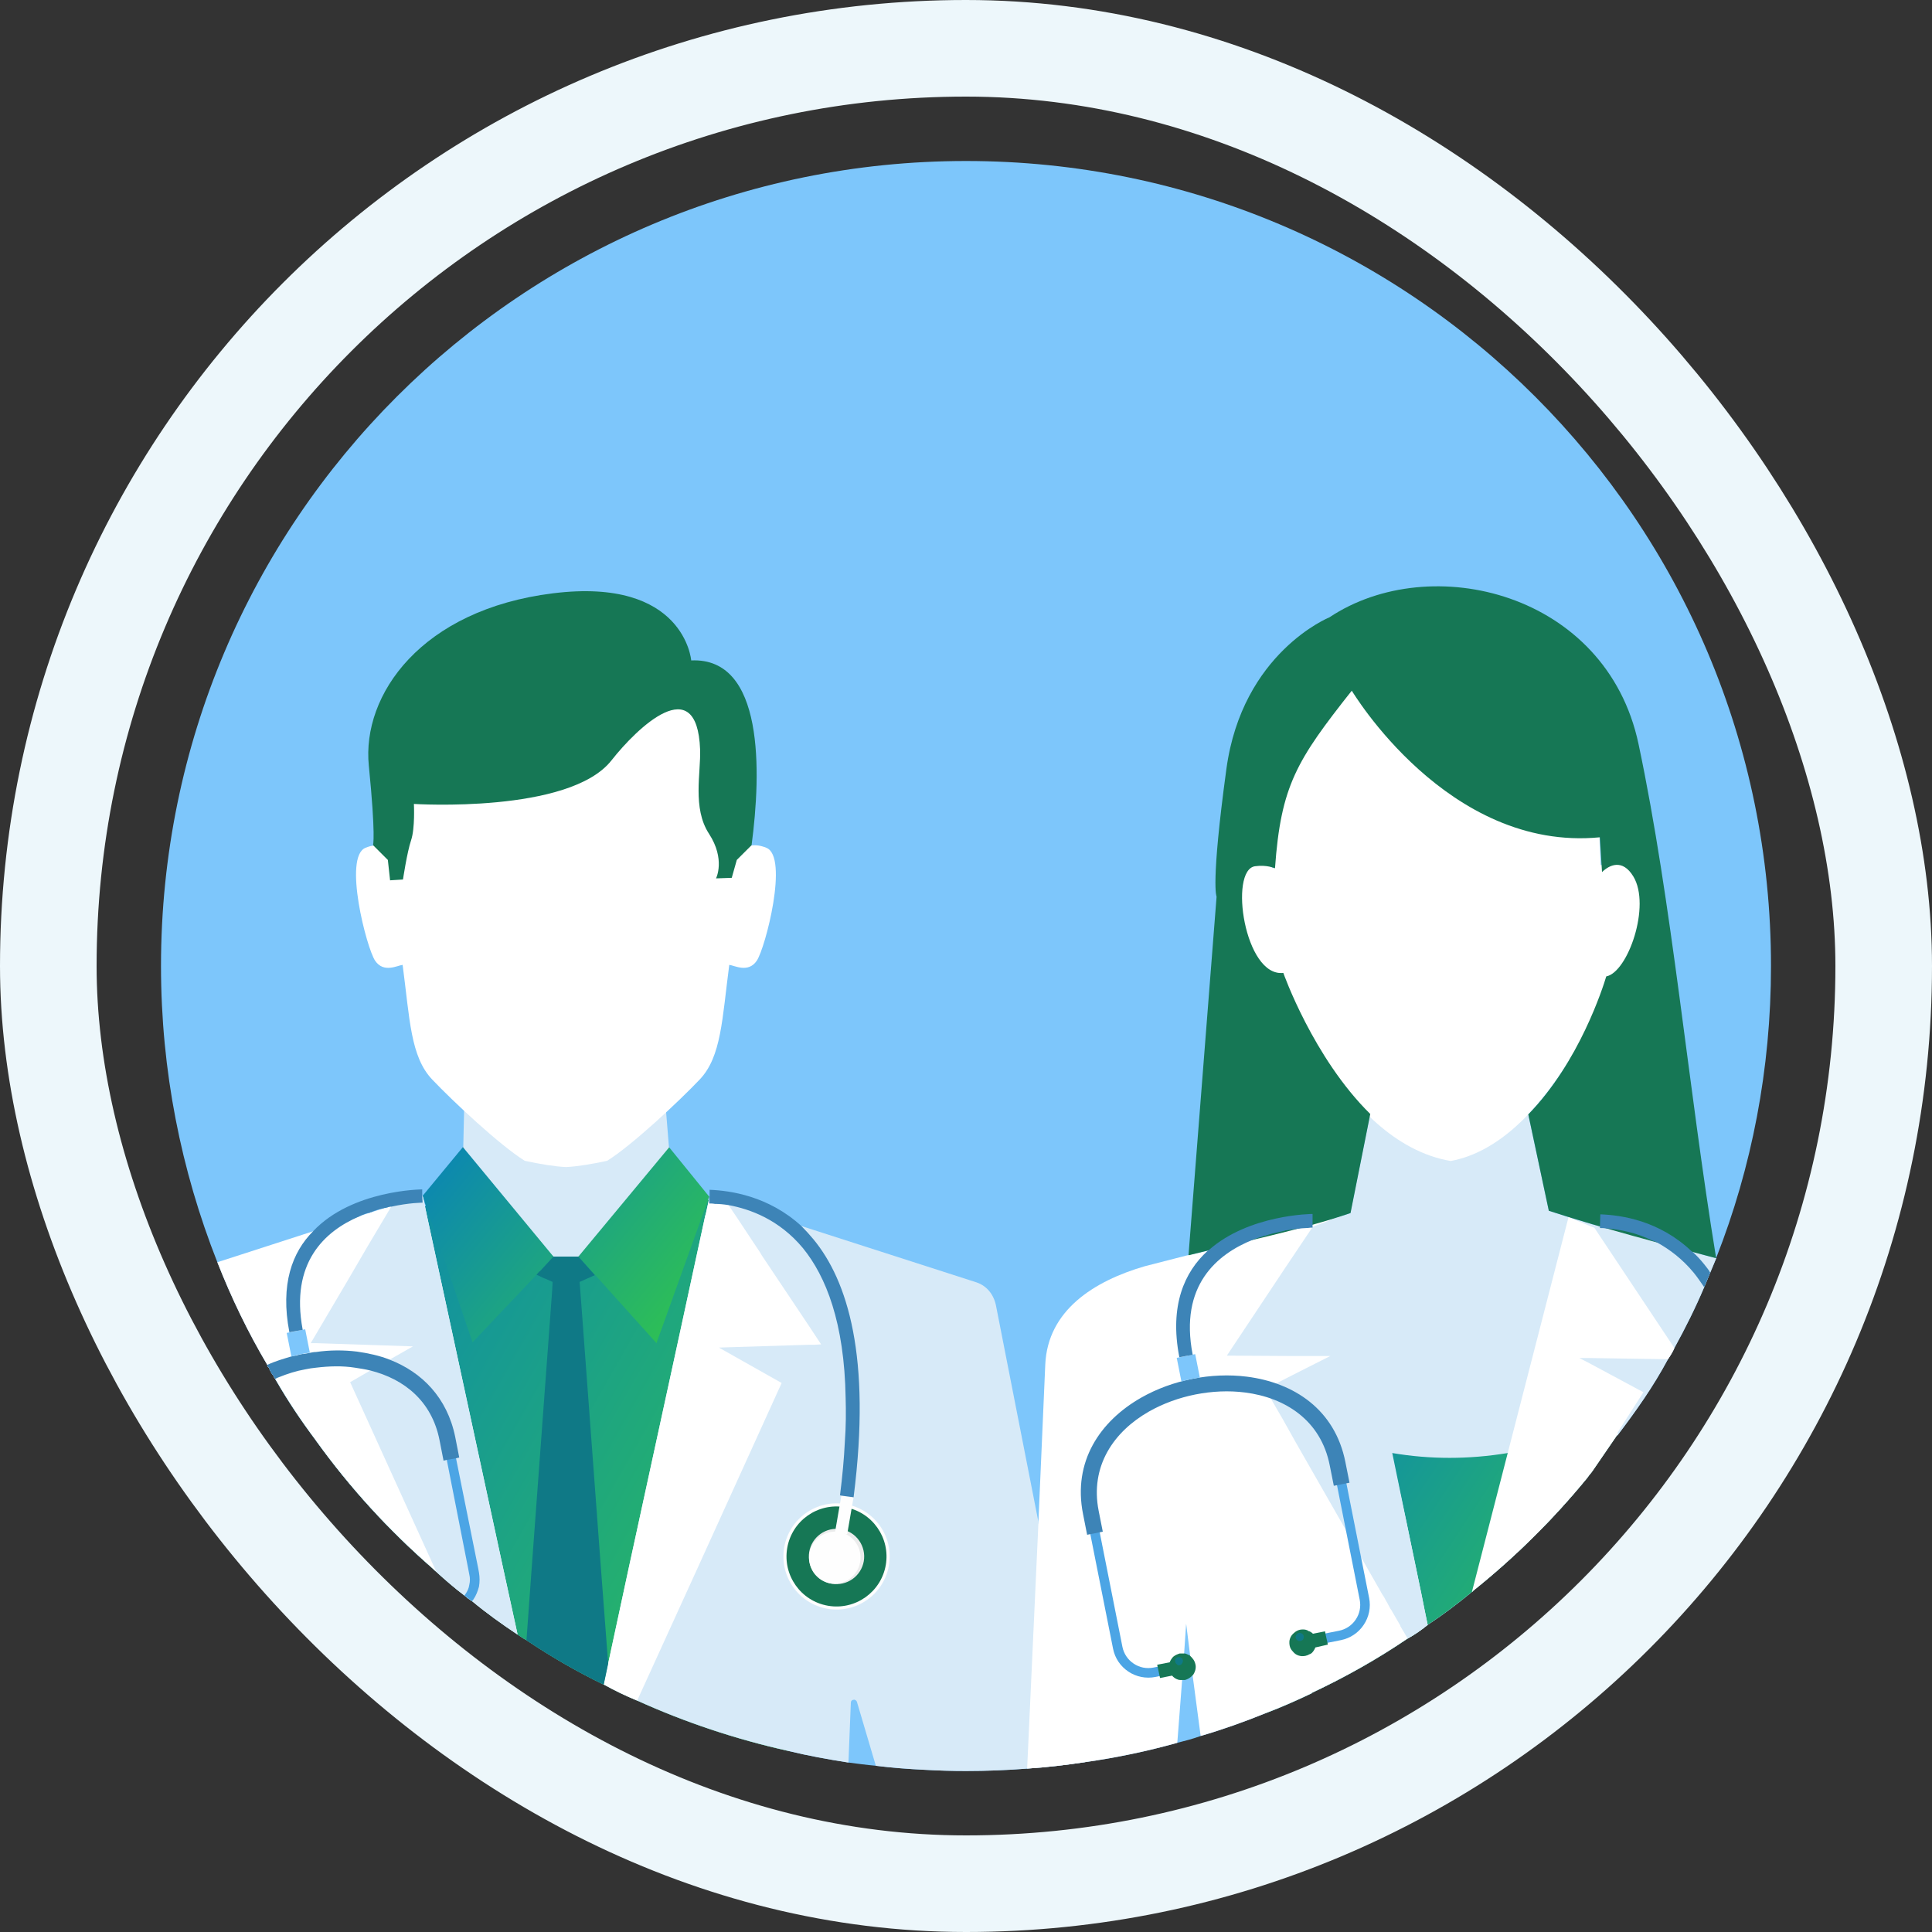 <svg width="60" height="60" viewBox="0 0 60 60" fill="none" xmlns="http://www.w3.org/2000/svg">
<rect x="0" y="0" width="60" height="60" fill="#333333" stroke="none"/>
<path d="M55 30C55 33.2 54.4 36.263 53.3 39.062V39.075C53.237 39.225 53.175 39.375 53.112 39.525L52.925 39.975C52.65 40.625 52.337 41.25 52 41.862C51.95 41.987 51.875 42.1 51.8 42.212C51.337 43.075 50.812 43.812 50.225 44.587V44.562L49.462 45.675C49.413 45.75 49.35 45.812 49.3 45.888C48.237 47.188 47.05 48.362 45.737 49.413C45.737 49.413 45.737 49.425 45.725 49.438C45.725 49.438 45.725 49.438 45.712 49.438C45.275 49.8 44.812 50.15 44.337 50.462C44.138 50.625 43.938 50.763 43.712 50.888C42.775 51.525 41.775 52.087 40.737 52.575V52.587C40.263 52.812 39.788 53.025 39.288 53.212C38.638 53.475 37.975 53.712 37.288 53.913C37.05 54 36.812 54.062 36.562 54.125C35.625 54.388 34.675 54.587 33.7 54.725C33.112 54.812 32.513 54.888 31.9 54.925C31.275 54.975 30.637 55 30 55C29.575 55 29.137 54.987 28.712 54.962C28.2 54.938 27.7 54.9 27.2 54.837C26.913 54.812 26.637 54.775 26.35 54.737C25.712 54.638 25.087 54.525 24.475 54.375C22.85 54.013 21.275 53.487 19.788 52.812C19.425 52.663 19.087 52.5 18.75 52.312H18.738C17.913 51.913 17.113 51.45 16.35 50.938C16.25 50.888 16.163 50.825 16.075 50.763C15.588 50.438 15.113 50.1 14.662 49.725C14.575 49.675 14.5 49.612 14.425 49.55C14.125 49.325 13.838 49.075 13.562 48.825C13.512 48.788 13.475 48.75 13.425 48.7C12.075 47.525 10.863 46.2 9.812 44.737C9.362 44.138 8.95 43.525 8.575 42.875C8.562 42.862 8.55 42.837 8.55 42.825C8.525 42.8 8.5 42.763 8.5 42.737C8.438 42.663 8.388 42.575 8.35 42.475C8.313 42.45 8.3 42.425 8.3 42.388C7.7 41.375 7.188 40.312 6.75 39.2C5.625 36.35 5 33.25 5 30C5 16.188 16.188 5 30 5C43.812 5 55 16.188 55 30Z" fill="#7DC6FB"/>
<path d="M14.371 35.621H20.781L20.816 36.059L17.683 40.808L14.318 36.012L14.371 35.621Z" fill="#B3B3B3"/>
<path d="M25.113 39.588V48.7H13.425C12.075 47.525 10.863 46.2 9.812 44.738V39.588L11.412 38.713L11.625 38.6L13.25 37.713L13.313 37.688L14.363 37.113V36.888L14.387 36.088V35.625L14.413 34.5V34.425L20.663 34.288L20.688 34.55L20.775 35.625L20.813 36.063L20.875 36.813L20.888 36.963L21.875 37.575L21.938 37.613L23.325 38.475L23.388 38.513L25.113 39.588Z" fill="#D7EAF8"/>
<path d="M12.312 26.617C12.312 26.617 12.051 26.045 11.351 26.329C10.652 26.612 11.383 29.442 11.65 29.836C11.917 30.231 12.348 29.98 12.504 29.965C12.727 31.652 12.747 32.814 13.422 33.525C14.062 34.199 15.526 35.571 16.297 36.05C16.819 36.16 17.209 36.225 17.576 36.244C17.943 36.225 18.332 36.16 18.855 36.05C19.626 35.571 21.09 34.199 21.73 33.525C22.405 32.814 22.425 31.652 22.648 29.965C22.805 29.98 23.235 30.231 23.502 29.836C23.77 29.442 24.501 26.612 23.801 26.329C23.102 26.045 22.84 26.617 22.84 26.617C22.84 26.617 23.532 24.396 22.303 22.209C21.46 20.709 19.539 19.932 17.576 19.875C15.614 19.932 13.692 20.709 12.849 22.209C11.62 24.396 12.312 26.617 12.312 26.617Z" fill="white"/>
<path d="M26.438 43.7L26.238 44.788L25.888 46.7L25.863 46.8L25.738 47.513L25.725 47.6L25.463 49.025V49.038L25.325 49.737L25.313 49.837L24.475 54.375C22.85 54.013 21.275 53.487 19.788 52.812C19.425 52.663 19.088 52.5 18.75 52.312H18.738C17.913 51.913 17.113 51.45 16.35 50.938C16.25 50.888 16.163 50.825 16.075 50.763C15.588 50.438 15.113 50.1 14.663 49.725C14.575 49.675 14.5 49.612 14.425 49.55C14.125 49.325 13.838 49.075 13.563 48.825C13.513 48.788 13.475 48.75 13.425 48.7C12.075 47.525 10.863 46.2 9.813 44.737C9.363 44.138 8.95 43.525 8.575 42.875L8.65 42.775L8.738 42.65C8.738 42.65 8.738 42.638 8.75 42.638L9.038 42.225L9.125 42.112L9.525 41.538L9.813 41.15L10.8 39.763L11.625 38.6L12.125 37.9L13.2 37.475V37.462H13.225V37.45L14.088 36.675L14.363 36.888L15.588 37.812L15.6 37.825L17.188 39.025H17.963L19.763 37.663L20.875 36.812L21.063 36.675L21.988 37.25V37.263L22.013 37.275H22.025L22.2 37.388L22.888 37.812L23.025 37.9L23.388 38.513L23.6 38.888L23.65 38.975L25.113 41.45L25.3 41.763L26.263 43.413L26.438 43.7Z" fill="url(#paint0_linear_519_32442)"/>
<path d="M14.387 35.638L14.375 35.625L13.125 37.138L13.225 37.45V37.462L13.312 37.688L14.675 41.688L16.663 39.587L16.75 39.487H16.762L17.188 39.025L14.387 35.638ZM20.788 35.638H20.775L17.962 39.025L18.475 39.6H18.488L20.387 41.712L21.875 37.575L21.988 37.263V37.25L22.025 37.175V37.163L20.788 35.638Z" fill="url(#paint1_linear_519_32442)"/>
<path d="M14.662 49.725C14.575 49.675 14.5 49.613 14.425 49.55C14.125 49.325 13.838 49.075 13.562 48.825C13.512 48.788 13.475 48.75 13.425 48.7C12.075 47.525 10.863 46.2 9.812 44.738C9.362 44.138 8.95 43.525 8.575 42.875C8.562 42.863 8.55 42.838 8.55 42.825C8.525 42.8 8.5 42.763 8.5 42.738C8.437 42.663 8.387 42.575 8.35 42.475C8.312 42.45 8.3 42.425 8.3 42.388C7.7 41.375 7.187 40.313 6.75 39.2L9.725 38.238L11.162 37.775C11.175 37.763 11.2 37.763 11.212 37.75L11.912 37.525C11.938 37.513 11.95 37.513 11.975 37.513L12.162 37.45L13.113 37.138H13.125L13.2 37.463V37.475L13.25 37.713L15.625 48.7L16.075 50.763C15.587 50.438 15.113 50.1 14.662 49.725Z" fill="white"/>
<path d="M32.249 47.3V47.263L30.937 40.575C30.875 40.225 30.662 39.938 30.325 39.825L24.887 38.075L22.574 37.338L22.562 37.325L22.037 37.163L22.024 37.2V37.225L22.012 37.275L21.937 37.613L21.924 37.675L21.899 37.763L21.074 41.575L19.524 48.7L18.887 51.663L18.75 52.313C19.087 52.5 19.424 52.663 19.787 52.813C21.274 53.488 22.849 54.013 24.474 54.375C25.087 54.525 25.712 54.638 26.349 54.738L26.424 52.875C26.424 52.825 26.462 52.788 26.512 52.788C26.549 52.775 26.599 52.813 26.612 52.85L27.2 54.838C27.699 54.9 28.199 54.938 28.712 54.963C29.137 54.988 29.574 55 30 55C30.637 55 31.274 54.975 31.899 54.925C32.512 54.888 33.112 54.813 33.7 54.725L32.249 47.3ZM15.624 48.7L13.249 37.713L13.199 37.475V37.463L13.124 37.138H13.112L13.062 37.15L12.174 37.425L12.162 37.45L12.149 37.475L11.412 38.713L10.8 39.763L9.812 41.438L9.649 41.713H9.812L12.825 41.813L12.099 42.225L11.975 42.3L11.624 42.5L11.499 42.563L10.874 42.925L13.499 48.7L13.562 48.825C13.837 49.075 14.124 49.325 14.424 49.55C14.499 49.613 14.574 49.675 14.662 49.725C15.112 50.1 15.587 50.438 16.074 50.763L15.624 48.7Z" fill="#D7EAF8"/>
<path d="M25.5 41.75L25.3 41.763H25.113L22.325 41.85L24.275 42.95L21.663 48.7L19.788 52.813C19.425 52.663 19.087 52.5 18.75 52.313L18.887 51.663L19.525 48.7L21.075 41.575L21.9 37.763L21.925 37.675L21.938 37.613L22.012 37.275L22.025 37.225V37.2L22.038 37.163L22.562 37.325L22.575 37.338L22.625 37.425L22.887 37.813L23.325 38.475L23.6 38.888L23.65 38.975L25.113 41.163L25.5 41.75Z" fill="white"/>
<path d="M22.237 27.279L22.725 27.262L22.882 26.706L23.341 26.248C23.644 23.963 23.734 20.408 21.466 20.51C21.466 20.51 21.262 17.918 17.172 18.426C13.082 18.934 11.234 21.575 11.454 23.778C11.674 25.981 11.585 26.247 11.585 26.247L12.045 26.706L12.114 27.339L12.515 27.314C12.515 27.314 12.641 26.467 12.767 26.094C12.893 25.721 12.854 24.967 12.854 24.967C12.854 24.967 17.685 25.275 18.99 23.614C19.797 22.589 21.649 20.812 21.742 23.273C21.769 24.003 21.498 25.096 22.018 25.892C22.537 26.689 22.237 27.279 22.237 27.279Z" fill="#167755"/>
<path d="M18.887 51.663L18.75 52.312H18.737C17.912 51.913 17.112 51.45 16.35 50.937L16.512 48.7L17.15 40.05V40.038L17.162 39.812L16.912 39.7H16.9L16.662 39.587L16.75 39.487H16.762L17.187 39.025H17.962L18.475 39.6L18 39.812L18.037 40.287L18.662 48.7L18.887 51.663Z" fill="#0F7986"/>
<path d="M25.699 49.962C24.801 49.807 24.199 48.954 24.354 48.056C24.509 47.159 25.363 46.557 26.26 46.712C27.158 46.867 27.76 47.72 27.605 48.618C27.45 49.515 26.596 50.117 25.699 49.962Z" fill="#FEFEFE"/>
<path d="M25.714 49.868C24.869 49.722 24.302 48.919 24.448 48.073C24.594 47.228 25.397 46.661 26.242 46.807C27.087 46.953 27.654 47.757 27.509 48.602C27.363 49.447 26.559 50.014 25.714 49.868Z" fill="#167755"/>
<path d="M25.832 49.184C25.608 49.145 25.408 49.019 25.276 48.833C25.145 48.647 25.093 48.416 25.132 48.191C25.171 47.967 25.297 47.767 25.483 47.636C25.669 47.504 25.9 47.452 26.125 47.491C26.349 47.53 26.549 47.656 26.68 47.842C26.812 48.028 26.864 48.259 26.826 48.484C26.787 48.708 26.66 48.908 26.474 49.04C26.288 49.171 26.057 49.223 25.832 49.184Z" fill="#EBECEC"/>
<path d="M25.933 47.583L26.31 47.648L26.513 46.472L26.136 46.407L25.933 47.583Z" fill="#FEFEFE"/>
<path d="M14.875 48.838C14.9 48.988 14.9 49.125 14.875 49.275C14.837 49.413 14.787 49.55 14.7 49.675C14.687 49.688 14.675 49.713 14.662 49.725C14.575 49.675 14.5 49.613 14.425 49.55C14.437 49.538 14.437 49.525 14.45 49.513C14.512 49.425 14.562 49.325 14.575 49.213C14.6 49.113 14.6 49 14.575 48.9L14.537 48.7L13.875 45.338L13.75 44.7C13.512 43.488 12.662 42.788 11.625 42.5C11.437 42.438 11.237 42.4 11.037 42.375C10.637 42.325 10.225 42.325 9.812 42.388C9.7 42.4 9.587 42.413 9.475 42.438C9.225 42.488 8.987 42.55 8.75 42.638C8.737 42.638 8.737 42.65 8.737 42.65C8.65 42.675 8.575 42.7 8.5 42.738C8.437 42.663 8.387 42.575 8.35 42.475C8.575 42.375 8.8 42.288 9.037 42.225C9.162 42.188 9.287 42.163 9.412 42.138C9.55 42.113 9.675 42.088 9.812 42.075C10.237 42.025 10.662 42.025 11.075 42.075C11.387 42.113 11.687 42.188 11.975 42.3C12.987 42.65 13.8 43.413 14.037 44.65L14.162 45.288L14.85 48.7L14.875 48.838Z" fill="#4CA5E5"/>
<path d="M14.262 45.263L14.162 45.288L13.875 45.338L13.775 45.362L13.65 44.725C13.412 43.513 12.55 42.825 11.5 42.562C11.35 42.525 11.187 42.5 11.025 42.475C10.637 42.413 10.225 42.425 9.812 42.475C9.7 42.487 9.6 42.5 9.487 42.525C9.2 42.575 8.925 42.663 8.65 42.775C8.612 42.788 8.587 42.8 8.55 42.825C8.525 42.8 8.5 42.763 8.5 42.737C8.437 42.663 8.387 42.575 8.35 42.475C8.312 42.45 8.3 42.425 8.3 42.388C8.537 42.275 8.8 42.2 9.05 42.125C9.075 42.112 9.1 42.112 9.125 42.112C9.15 42.1 9.175 42.1 9.2 42.1C9.262 42.075 9.325 42.063 9.387 42.05H9.425C9.487 42.038 9.55 42.025 9.625 42.013C9.687 42 9.75 41.988 9.812 41.988C10.237 41.925 10.675 41.925 11.087 41.975C11.437 42.025 11.787 42.1 12.1 42.225C13.1 42.613 13.887 43.4 14.137 44.625L14.262 45.263Z" fill="#3D84B7"/>
<path d="M9.622 42.008L9.478 41.281L9.191 41.338L8.904 41.395L9.05 42.13C9.238 42.075 9.429 42.035 9.622 42.008Z" fill="#7DC6FB"/>
<path d="M25.786 49.176C25.577 49.136 25.392 49.016 25.27 48.841C25.149 48.665 25.102 48.45 25.138 48.24C25.174 48.03 25.291 47.842 25.464 47.718C25.637 47.594 25.852 47.542 26.063 47.575C26.272 47.614 26.458 47.735 26.579 47.91C26.701 48.085 26.749 48.301 26.712 48.512C26.676 48.722 26.558 48.909 26.385 49.034C26.212 49.158 25.997 49.209 25.786 49.176Z" fill="#FEFEFE"/>
<path d="M25.262 38.487C25.137 38.337 25.012 38.2 24.887 38.075C23.862 37.138 22.674 36.975 22.037 36.95V37.163H22.024V37.375C22.074 37.375 22.137 37.375 22.199 37.388C22.324 37.388 22.462 37.4 22.624 37.425C23.299 37.55 24.199 37.875 24.937 38.763C25.649 39.638 26.224 41.075 26.262 43.413C26.274 43.837 26.274 44.288 26.237 44.788C26.212 45.3 26.162 45.85 26.087 46.438L26.137 46.45L26.512 46.5C26.512 46.487 26.512 46.487 26.512 46.475C27.062 42.138 26.324 39.775 25.262 38.487ZM13.112 37.138V36.938C13.099 36.938 10.937 36.95 9.724 38.237C9.074 38.888 8.699 39.888 8.987 41.375L9.187 41.337L9.399 41.3V41.288C9.012 39.225 10.074 38.237 11.162 37.775C11.174 37.763 11.199 37.763 11.212 37.75C11.299 37.712 11.387 37.675 11.474 37.663C11.487 37.663 11.487 37.663 11.487 37.663C11.499 37.638 11.499 37.638 11.512 37.65C11.649 37.587 11.787 37.55 11.912 37.525C11.937 37.513 11.949 37.513 11.974 37.513C11.999 37.5 12.037 37.5 12.062 37.487C12.099 37.475 12.124 37.475 12.149 37.475C12.712 37.35 13.124 37.35 13.124 37.35L13.112 37.138Z" fill="#3D84B7"/>
<path d="M49.437 38.025V38.1L49.362 42.175V42.337L49.325 44.375L49.3 45.888C48.237 47.187 47.05 48.362 45.737 49.413C45.737 49.413 45.737 49.425 45.725 49.437C45.725 49.437 45.725 49.437 45.712 49.437C45.275 49.8 44.812 50.15 44.337 50.462C44.137 50.625 43.937 50.762 43.712 50.888C42.775 51.525 41.775 52.087 40.737 52.575L40.675 51.6L40.662 51.375L40.65 51.012L40.637 50.95V50.8L40.625 50.787V50.65L40.25 44.812L40.212 44.25L40.187 43.812V43.688L40.162 43.312V43.3L40.15 43.187L40.125 42.712L40.087 42.112L39.912 39.375L39.85 38.388L40.575 38.138C40.587 38.138 40.587 38.138 40.6 38.138L40.762 38.075L41.35 37.875L41.425 37.837C41.487 37.825 41.562 37.8 41.625 37.775C41.637 37.775 41.637 37.775 41.65 37.775H41.662L41.712 37.75C41.787 37.725 41.862 37.7 41.937 37.675L42.537 34.675L42.55 34.6L42.562 34.525L47.412 34.388L47.462 34.6V34.612L48.1 37.6L48.712 37.8H48.725C48.737 37.8 48.762 37.812 48.775 37.812L48.787 37.825H48.8C48.962 37.875 49.125 37.925 49.287 37.975C49.3 37.975 49.312 37.975 49.325 37.987L49.437 38.025Z" fill="#D7EAF8"/>
<path d="M50.237 43.95V44.55L50.225 44.562L49.462 45.675C49.412 45.75 49.35 45.812 49.3 45.888C48.237 47.188 47.05 48.362 45.737 49.413C45.737 49.413 45.737 49.425 45.725 49.438C45.725 49.438 45.725 49.438 45.712 49.438C45.275 49.8 44.812 50.15 44.337 50.462C44.137 50.625 43.937 50.763 43.712 50.888C42.775 51.525 41.775 52.087 40.737 52.575V52.587C40.262 52.812 39.787 53.025 39.287 53.212L39.375 43.862C39.525 43.938 39.675 44.013 39.837 44.075C39.962 44.138 40.087 44.188 40.212 44.25C40.437 44.337 40.662 44.425 40.887 44.5C40.937 44.525 40.987 44.538 41.025 44.55L41.037 44.562C41.05 44.562 41.05 44.562 41.05 44.562C41.05 44.562 41.05 44.562 41.062 44.562C41.075 44.575 41.075 44.575 41.087 44.575H41.1C41.112 44.587 41.112 44.587 41.125 44.587C41.15 44.6 41.175 44.612 41.2 44.612C41.287 44.638 41.362 44.663 41.437 44.688C41.437 44.688 41.45 44.688 41.45 44.7C41.5 44.712 41.537 44.725 41.575 44.737H41.587C41.625 44.75 41.675 44.763 41.712 44.775C41.75 44.788 41.762 44.788 41.8 44.8H41.812C41.95 44.837 42.087 44.875 42.225 44.913C42.35 44.95 42.475 44.975 42.612 45C42.775 45.05 42.95 45.075 43.112 45.1C43.137 45.112 43.15 45.112 43.175 45.112H43.212C43.225 45.125 43.225 45.125 43.237 45.125C44.412 45.325 45.612 45.325 46.825 45.125C46.837 45.112 46.85 45.112 46.862 45.112C47.675 44.975 48.487 44.725 49.325 44.375C49.625 44.25 49.937 44.112 50.237 43.95Z" fill="url(#paint2_linear_519_32442)"/>
<path d="M53.3 39.075C53.237 39.225 53.175 39.375 53.112 39.525L52.925 39.975C52.65 40.625 52.337 41.25 52 41.862C51.95 41.987 51.875 42.1 51.8 42.212C51.337 43.075 50.812 43.812 50.225 44.587V44.562L49.462 45.675C49.412 45.75 49.35 45.812 49.3 45.887C48.237 47.187 47.05 48.362 45.737 49.412L46.862 45.112L48.775 37.837H48.8L48.862 37.862L49.287 37.975C49.3 37.975 49.312 37.975 49.325 37.987C49.35 37.987 49.387 38 49.425 38.012L49.437 38.025H49.45C49.525 38.037 49.6 38.062 49.687 38.087C49.75 38.112 49.825 38.125 49.887 38.15C49.887 38.15 49.887 38.15 49.9 38.15C49.9 38.15 49.9 38.15 49.912 38.15H49.925L51.337 38.537L52.512 38.862H52.537V38.875H52.562L52.912 38.975C53.037 39.012 53.175 39.037 53.3 39.075Z" fill="#D7EAF8"/>
<path d="M44.237 49.975L44.137 49.475L43.674 47.25L43.212 45.112L41.662 37.775H41.649C41.637 37.775 41.637 37.775 41.624 37.775C41.562 37.8 41.487 37.825 41.424 37.837C41.374 37.85 41.337 37.875 41.287 37.875L40.762 38L39.912 38.212C39.899 38.225 39.887 38.225 39.874 38.225C39.824 38.237 39.774 38.25 39.712 38.262C39.587 38.287 39.437 38.325 39.299 38.375C39.262 38.375 39.237 38.388 39.212 38.4L37.537 38.825C37.537 38.825 37.537 38.825 37.524 38.837C37.524 38.837 37.512 38.837 37.499 38.85C37.424 38.862 37.337 38.875 37.262 38.9L36.912 38.975L35.549 39.325C33.962 39.788 32.537 40.7 32.462 42.375L32.249 47.262V47.3L31.899 54.925C32.512 54.887 33.112 54.812 33.699 54.725C34.674 54.587 35.624 54.388 36.562 54.125L36.712 52.175L36.774 51.35L36.837 50.425L36.962 51.425L37.037 52.025L37.287 53.912C37.974 53.712 38.637 53.475 39.287 53.212C39.787 53.025 40.262 52.812 40.737 52.587V52.575C41.774 52.087 42.774 51.525 43.712 50.888C43.937 50.762 44.137 50.625 44.337 50.462L44.237 49.975ZM41.162 50.737L40.874 50.787L40.937 51.075L41.224 51.012L41.162 50.737ZM40.437 50.737C40.412 50.712 40.374 50.712 40.337 50.712C40.274 50.725 40.224 50.8 40.237 50.862C40.249 50.888 40.249 50.9 40.262 50.912C40.274 50.925 40.287 50.937 40.299 50.95C40.312 50.95 40.324 50.962 40.337 50.962H40.387C40.462 50.95 40.499 50.888 40.487 50.812C40.487 50.787 40.462 50.75 40.437 50.737ZM44.237 49.975L44.137 49.475L43.674 47.25L43.212 45.112H43.174C43.149 45.112 43.137 45.112 43.112 45.1C42.949 45.075 42.774 45.05 42.612 45C42.474 44.975 42.349 44.95 42.224 44.912C42.087 44.875 41.949 44.837 41.812 44.8H41.799C41.762 44.788 41.749 44.788 41.712 44.775C41.674 44.762 41.624 44.75 41.587 44.737H41.574C41.537 44.725 41.499 44.712 41.449 44.7C41.449 44.687 41.437 44.687 41.437 44.687C41.362 44.662 41.287 44.638 41.199 44.612C41.174 44.612 41.149 44.6 41.124 44.587C41.112 44.587 41.112 44.587 41.099 44.575H41.087C41.074 44.575 41.074 44.575 41.062 44.562C41.049 44.562 41.049 44.562 41.049 44.562C41.049 44.562 41.049 44.562 41.037 44.562C41.049 44.587 41.062 44.6 41.074 44.625C41.099 44.662 41.112 44.7 41.124 44.737C41.249 44.962 41.337 45.212 41.387 45.487L41.512 46.125L41.812 46.062L42.099 47.55L42.174 47.925L42.249 48.312L41.837 47.6L41.799 47.55L42.224 49.687C42.249 49.788 42.249 49.9 42.224 50C42.199 50.112 42.162 50.212 42.099 50.3C42.049 50.387 41.962 50.462 41.874 50.525C41.787 50.587 41.687 50.625 41.587 50.65L41.162 50.725L41.149 50.663L40.774 50.737C40.737 50.7 40.687 50.663 40.624 50.65C40.612 50.638 40.599 50.625 40.587 50.625C40.524 50.6 40.449 50.6 40.374 50.612C40.312 50.625 40.237 50.663 40.187 50.712C40.137 50.75 40.087 50.812 40.062 50.888C40.037 50.95 40.037 51.025 40.049 51.1C40.062 51.175 40.099 51.237 40.149 51.288C40.199 51.35 40.249 51.387 40.324 51.412C40.399 51.438 40.462 51.438 40.537 51.425C40.587 51.412 40.624 51.4 40.662 51.375L40.674 51.6L40.737 52.575C41.774 52.087 42.774 51.525 43.712 50.888C43.937 50.762 44.137 50.625 44.337 50.462L44.237 49.975ZM44.237 49.975L44.137 49.475L43.674 47.25L43.212 45.112H43.174C43.149 45.112 43.137 45.112 43.112 45.1C42.949 45.075 42.774 45.05 42.612 45C42.474 44.975 42.349 44.95 42.224 44.912C42.087 44.875 41.949 44.837 41.812 44.8H41.799C41.762 44.788 41.749 44.788 41.712 44.775C41.674 44.762 41.624 44.75 41.587 44.737H41.574C41.537 44.725 41.499 44.712 41.449 44.7C41.449 44.687 41.437 44.687 41.437 44.687C41.362 44.662 41.287 44.638 41.199 44.612C41.174 44.612 41.149 44.6 41.124 44.587C41.112 44.587 41.112 44.587 41.099 44.575H41.087C41.074 44.575 41.074 44.575 41.062 44.562C41.049 44.562 41.049 44.562 41.049 44.562C41.049 44.562 41.049 44.562 41.037 44.562C41.049 44.587 41.062 44.6 41.074 44.625C41.099 44.662 41.112 44.7 41.124 44.737C41.249 44.962 41.337 45.212 41.387 45.487L41.512 46.125L41.812 46.062L42.099 47.55L42.174 47.925L42.249 48.312L41.837 47.6L41.799 47.55L42.224 49.687C42.249 49.788 42.249 49.9 42.224 50C42.199 50.112 42.162 50.212 42.099 50.3C42.049 50.387 41.962 50.462 41.874 50.525C41.787 50.587 41.687 50.625 41.587 50.65L41.162 50.725V50.737L41.224 51.012L41.637 50.937C41.787 50.912 41.924 50.85 42.049 50.775C42.162 50.687 42.274 50.587 42.349 50.462C42.437 50.337 42.487 50.2 42.512 50.062C42.549 49.912 42.549 49.762 42.512 49.625L42.262 48.35L42.812 49.312L42.824 49.325V49.337L42.862 49.4L42.924 49.512L42.974 49.587L43.037 49.7L43.087 49.788L43.187 49.975L43.199 49.987L43.474 50.462L43.487 50.487V50.5L43.574 50.65L43.599 50.687L43.712 50.888C43.937 50.762 44.137 50.625 44.337 50.462L44.237 49.975ZM44.237 49.975L44.137 49.475L43.674 47.25L43.212 45.112H43.174C43.149 45.112 43.137 45.112 43.112 45.1C42.949 45.075 42.774 45.05 42.612 45C42.474 44.975 42.349 44.95 42.224 44.912C42.087 44.875 41.949 44.837 41.812 44.8H41.799C41.762 44.788 41.749 44.788 41.712 44.775C41.674 44.762 41.624 44.75 41.587 44.737H41.574C41.537 44.725 41.499 44.712 41.449 44.7C41.449 44.687 41.437 44.687 41.437 44.687C41.362 44.662 41.287 44.638 41.199 44.612C41.174 44.612 41.149 44.6 41.124 44.587C41.112 44.587 41.112 44.587 41.099 44.575H41.087C41.074 44.575 41.074 44.575 41.062 44.562C41.049 44.562 41.049 44.562 41.049 44.562C41.049 44.562 41.049 44.562 41.037 44.562C41.049 44.587 41.062 44.6 41.074 44.625C41.099 44.662 41.112 44.7 41.124 44.737C41.249 44.962 41.337 45.212 41.387 45.487L41.512 46.125L41.812 46.062L42.099 47.55L42.174 47.925L42.249 48.312L41.837 47.6L41.799 47.55L42.224 49.687C42.249 49.788 42.249 49.9 42.224 50C42.199 50.112 42.162 50.212 42.099 50.3C42.049 50.387 41.962 50.462 41.874 50.525C41.787 50.587 41.687 50.625 41.587 50.65L41.162 50.725V50.737L41.224 51.012L41.637 50.937C41.787 50.912 41.924 50.85 42.049 50.775C42.162 50.687 42.274 50.587 42.349 50.462C42.437 50.337 42.487 50.2 42.512 50.062C42.549 49.912 42.549 49.762 42.512 49.625L42.262 48.35L42.812 49.312L42.824 49.325V49.337L42.862 49.4L42.924 49.512L42.974 49.587L43.037 49.7L43.087 49.788L43.187 49.975L43.199 49.987L43.474 50.462L43.487 50.487V50.5L43.574 50.65L43.599 50.687L43.712 50.888C43.937 50.762 44.137 50.625 44.337 50.462L44.237 49.975ZM44.237 49.975L44.137 49.475L43.674 47.25L43.212 45.112H43.174C43.149 45.112 43.137 45.112 43.112 45.1C42.949 45.075 42.774 45.05 42.612 45C42.474 44.975 42.349 44.95 42.224 44.912C42.087 44.875 41.949 44.837 41.812 44.8H41.799C41.762 44.788 41.749 44.788 41.712 44.775C41.674 44.762 41.624 44.75 41.587 44.737H41.574C41.537 44.725 41.499 44.712 41.449 44.7C41.449 44.687 41.437 44.687 41.437 44.687C41.362 44.662 41.287 44.638 41.199 44.612C41.174 44.612 41.149 44.6 41.124 44.587C41.112 44.587 41.112 44.587 41.099 44.575H41.087C41.074 44.575 41.074 44.575 41.062 44.562C41.049 44.562 41.049 44.562 41.049 44.562C41.049 44.562 41.049 44.562 41.037 44.562C41.049 44.587 41.062 44.6 41.074 44.625C41.099 44.662 41.112 44.7 41.124 44.737C41.249 44.962 41.337 45.212 41.387 45.487L41.512 46.125L41.812 46.062L42.099 47.55L42.174 47.925L42.249 48.312L41.837 47.6L41.799 47.55L42.224 49.687C42.249 49.788 42.249 49.9 42.224 50C42.199 50.112 42.162 50.212 42.099 50.3C42.049 50.387 41.962 50.462 41.874 50.525C41.787 50.587 41.687 50.625 41.587 50.65L41.162 50.725V50.737L41.224 51.012L41.637 50.937C41.787 50.912 41.924 50.85 42.049 50.775C42.162 50.687 42.274 50.587 42.349 50.462C42.437 50.337 42.487 50.2 42.512 50.062C42.549 49.912 42.549 49.762 42.512 49.625L42.262 48.35L42.812 49.312L42.824 49.325V49.337L42.862 49.4L42.924 49.512L42.974 49.587L43.037 49.7L43.087 49.788L43.187 49.975L43.199 49.987L43.474 50.462L43.487 50.487V50.5L43.574 50.65L43.599 50.687L43.712 50.888C43.937 50.762 44.137 50.625 44.337 50.462L44.237 49.975ZM44.237 49.975L44.137 49.475L43.674 47.25L43.212 45.112H43.174C43.149 45.112 43.137 45.112 43.112 45.1C42.949 45.075 42.774 45.05 42.612 45C42.474 44.975 42.349 44.95 42.224 44.912C42.087 44.875 41.949 44.837 41.812 44.8H41.799C41.762 44.788 41.749 44.788 41.712 44.775C41.674 44.762 41.624 44.75 41.587 44.737H41.574C41.537 44.725 41.499 44.712 41.449 44.7C41.449 44.687 41.437 44.687 41.437 44.687C41.362 44.662 41.287 44.638 41.199 44.612C41.174 44.612 41.149 44.6 41.124 44.587C41.112 44.587 41.112 44.587 41.099 44.575H41.087C41.074 44.575 41.074 44.575 41.062 44.562C41.049 44.562 41.049 44.562 41.049 44.562C41.049 44.562 41.049 44.562 41.037 44.562C41.049 44.587 41.062 44.6 41.074 44.625C41.099 44.662 41.112 44.7 41.124 44.737C41.249 44.962 41.337 45.212 41.387 45.487L41.512 46.125L41.812 46.062L42.099 47.55L42.174 47.925L42.249 48.312L42.262 48.35L42.812 49.312L42.824 49.325V49.337L42.862 49.4L42.924 49.512L42.974 49.587L43.037 49.7L43.087 49.788L43.187 49.975L43.199 49.987L43.474 50.462L43.487 50.487V50.5L43.574 50.65L43.599 50.687L43.712 50.888C43.937 50.762 44.137 50.625 44.337 50.462L44.237 49.975ZM44.237 49.975L44.137 49.475L43.674 47.25L43.212 45.112H43.174C43.149 45.112 43.137 45.112 43.112 45.1C42.949 45.075 42.774 45.05 42.612 45C42.474 44.975 42.349 44.95 42.224 44.912C42.087 44.875 41.949 44.837 41.812 44.8H41.799C41.762 44.788 41.749 44.788 41.712 44.775C41.674 44.762 41.624 44.75 41.587 44.737C41.587 44.75 41.599 44.775 41.599 44.788L41.612 44.8C41.624 44.85 41.649 44.9 41.662 44.95C41.674 44.962 41.674 44.975 41.674 44.987C41.687 45.025 41.712 45.075 41.712 45.125C41.724 45.125 41.724 45.125 41.712 45.137C41.749 45.225 41.774 45.312 41.787 45.4L41.912 46.05L41.812 46.062L42.099 47.55L42.174 47.925L42.249 48.312L42.262 48.35L42.812 49.312L42.824 49.325V49.337L42.862 49.4L42.924 49.512L42.974 49.587L43.037 49.7L43.087 49.788L43.187 49.975L43.199 49.987L43.474 50.462L43.487 50.487V50.5L43.574 50.65L43.599 50.687L43.712 50.888C43.937 50.762 44.137 50.625 44.337 50.462L44.237 49.975ZM51.799 42.212C51.874 42.1 51.949 41.987 51.999 41.862L49.512 38.125L49.437 38.1L48.862 37.862L48.799 37.837H48.787V37.825L48.774 37.812C48.762 37.812 48.737 37.8 48.724 37.8H48.712L46.824 45.125L45.712 49.437C45.724 49.437 45.724 49.437 45.724 49.437C45.737 49.425 45.737 49.413 45.737 49.413C47.049 48.362 48.237 47.187 49.299 45.888C49.349 45.812 49.412 45.75 49.462 45.675L50.224 44.562L50.237 44.55V44.487L51.037 43.237L49.362 42.337L49.049 42.175H49.362L51.799 42.212ZM44.237 49.975L44.137 49.475L43.674 47.25L43.212 45.112H43.174C43.149 45.112 43.137 45.112 43.112 45.1C42.949 45.075 42.774 45.05 42.612 45C42.474 44.975 42.349 44.95 42.224 44.912C42.087 44.875 41.949 44.837 41.812 44.8H41.799C41.762 44.788 41.749 44.788 41.712 44.775C41.674 44.762 41.624 44.75 41.587 44.737C41.587 44.75 41.599 44.775 41.599 44.788L41.612 44.8C41.624 44.85 41.649 44.9 41.662 44.95C41.674 44.962 41.674 44.975 41.674 44.987C41.687 45.025 41.712 45.075 41.712 45.125C41.724 45.125 41.724 45.125 41.712 45.137C41.749 45.225 41.774 45.312 41.787 45.4L41.912 46.05L41.812 46.062L42.099 47.55L42.174 47.925L42.249 48.312L42.262 48.35L42.812 49.312L42.824 49.325V49.337L42.862 49.4L42.924 49.512L42.974 49.587L43.037 49.7L43.087 49.788L43.187 49.975L43.199 49.987L43.474 50.462L43.487 50.487V50.5L43.574 50.65L43.599 50.687L43.712 50.888C43.937 50.762 44.137 50.625 44.337 50.462L44.237 49.975ZM44.237 49.975L44.137 49.475L43.674 47.25L43.212 45.112H43.174C43.149 45.112 43.137 45.112 43.112 45.1C42.949 45.075 42.774 45.05 42.612 45C42.474 44.975 42.349 44.95 42.224 44.912C42.087 44.875 41.949 44.837 41.812 44.8H41.799C41.762 44.788 41.749 44.788 41.712 44.775C41.674 44.762 41.624 44.75 41.587 44.737C41.587 44.75 41.599 44.775 41.599 44.788L41.612 44.8C41.624 44.85 41.649 44.9 41.662 44.95C41.674 44.962 41.674 44.975 41.674 44.987C41.687 45.025 41.712 45.075 41.712 45.125C41.724 45.125 41.724 45.125 41.712 45.137C41.749 45.225 41.774 45.312 41.787 45.4L41.912 46.05L41.812 46.062L42.099 47.55L42.174 47.925L42.249 48.312L42.262 48.35L42.812 49.312L42.824 49.325V49.337L42.862 49.4L42.924 49.512L42.974 49.587L43.037 49.7L43.087 49.788L43.187 49.975L43.199 49.987L43.474 50.462L43.487 50.487V50.5L43.574 50.65L43.599 50.687L43.712 50.888C43.937 50.762 44.137 50.625 44.337 50.462L44.237 49.975ZM44.237 49.975L44.137 49.475L43.674 47.25L43.212 45.112H43.174C43.149 45.112 43.137 45.112 43.112 45.1C42.949 45.075 42.774 45.05 42.612 45C42.474 44.975 42.349 44.95 42.224 44.912C42.087 44.875 41.949 44.837 41.812 44.8H41.799C41.762 44.788 41.749 44.788 41.712 44.775C41.674 44.762 41.624 44.75 41.587 44.737H41.574C41.537 44.725 41.499 44.712 41.449 44.7C41.449 44.687 41.437 44.687 41.437 44.687C41.362 44.662 41.287 44.638 41.199 44.612C41.174 44.612 41.149 44.6 41.124 44.587C41.112 44.587 41.112 44.587 41.099 44.575H41.087C41.074 44.575 41.074 44.575 41.062 44.562C41.049 44.562 41.049 44.562 41.049 44.562C41.049 44.562 41.049 44.562 41.037 44.562C41.049 44.587 41.062 44.6 41.074 44.625C41.099 44.662 41.112 44.7 41.124 44.737C41.249 44.962 41.337 45.212 41.387 45.487L41.512 46.125L41.812 46.062L42.099 47.55L42.174 47.925L42.249 48.312L41.837 47.6L41.799 47.55L42.224 49.687C42.249 49.788 42.249 49.9 42.224 50C42.199 50.112 42.162 50.212 42.099 50.3C42.049 50.387 41.962 50.462 41.874 50.525C41.787 50.587 41.687 50.625 41.587 50.65L41.162 50.725V50.737L41.224 51.012L41.637 50.937C41.787 50.912 41.924 50.85 42.049 50.775C42.162 50.687 42.274 50.587 42.349 50.462C42.437 50.337 42.487 50.2 42.512 50.062C42.549 49.912 42.549 49.762 42.512 49.625L42.262 48.35L42.812 49.312L42.824 49.325V49.337L42.862 49.4L42.924 49.512L42.974 49.587L43.037 49.7L43.087 49.788L43.187 49.975L43.199 49.987L43.474 50.462L43.487 50.487V50.5L43.574 50.65L43.599 50.687L43.712 50.888C43.937 50.762 44.137 50.625 44.337 50.462L44.237 49.975ZM44.237 49.975L44.137 49.475L43.674 47.25L43.212 45.112H43.174C43.149 45.112 43.137 45.112 43.112 45.1C42.949 45.075 42.774 45.05 42.612 45C42.474 44.975 42.349 44.95 42.224 44.912C42.087 44.875 41.949 44.837 41.812 44.8H41.799C41.762 44.788 41.749 44.788 41.712 44.775C41.674 44.762 41.624 44.75 41.587 44.737H41.574C41.537 44.725 41.499 44.712 41.449 44.7C41.449 44.687 41.437 44.687 41.437 44.687C41.362 44.662 41.287 44.638 41.199 44.612C41.174 44.612 41.149 44.6 41.124 44.587C41.112 44.587 41.112 44.587 41.099 44.575H41.087C41.074 44.575 41.074 44.575 41.062 44.562C41.049 44.562 41.049 44.562 41.049 44.562C41.049 44.562 41.049 44.562 41.037 44.562C41.049 44.587 41.062 44.6 41.074 44.625C41.099 44.662 41.112 44.7 41.124 44.737C41.249 44.962 41.337 45.212 41.387 45.487L41.512 46.125L41.812 46.062L42.099 47.55L42.174 47.925L42.249 48.312L41.837 47.6L41.799 47.55L42.224 49.687C42.249 49.788 42.249 49.9 42.224 50C42.199 50.112 42.162 50.212 42.099 50.3C42.049 50.387 41.962 50.462 41.874 50.525C41.787 50.587 41.687 50.625 41.587 50.65L41.162 50.725V50.737L41.224 51.012L41.637 50.937C41.787 50.912 41.924 50.85 42.049 50.775C42.162 50.687 42.274 50.587 42.349 50.462C42.437 50.337 42.487 50.2 42.512 50.062C42.549 49.912 42.549 49.762 42.512 49.625L42.262 48.35L42.812 49.312L42.824 49.325V49.337L42.862 49.4L42.924 49.512L42.974 49.587L43.037 49.7L43.087 49.788L43.187 49.975L43.199 49.987L43.474 50.462L43.487 50.487V50.5L43.574 50.65L43.599 50.687L43.712 50.888C43.937 50.762 44.137 50.625 44.337 50.462L44.237 49.975ZM44.237 49.975L44.137 49.475L43.674 47.25L43.212 45.112H43.174C43.149 45.112 43.137 45.112 43.112 45.1C42.949 45.075 42.774 45.05 42.612 45C42.474 44.975 42.349 44.95 42.224 44.912C42.087 44.875 41.949 44.837 41.812 44.8H41.799C41.762 44.788 41.749 44.788 41.712 44.775C41.674 44.762 41.624 44.75 41.587 44.737H41.574C41.537 44.725 41.499 44.712 41.449 44.7C41.449 44.687 41.437 44.687 41.437 44.687C41.362 44.662 41.287 44.638 41.199 44.612C41.174 44.612 41.149 44.6 41.124 44.587C41.112 44.587 41.112 44.587 41.099 44.575H41.087C41.074 44.575 41.074 44.575 41.062 44.562C41.049 44.562 41.049 44.562 41.049 44.562C41.049 44.562 41.049 44.562 41.037 44.562C41.049 44.587 41.062 44.6 41.074 44.625C41.099 44.662 41.112 44.7 41.124 44.737C41.249 44.962 41.337 45.212 41.387 45.487L41.512 46.125L41.812 46.062L42.099 47.55L42.174 47.925L42.249 48.312L41.837 47.6L41.799 47.55L42.224 49.687C42.249 49.788 42.249 49.9 42.224 50C42.199 50.112 42.162 50.212 42.099 50.3C42.049 50.387 41.962 50.462 41.874 50.525C41.787 50.587 41.687 50.625 41.587 50.65L41.162 50.725V50.737L41.224 51.012L41.637 50.937C41.787 50.912 41.924 50.85 42.049 50.775C42.162 50.687 42.274 50.587 42.349 50.462C42.437 50.337 42.487 50.2 42.512 50.062C42.549 49.912 42.549 49.762 42.512 49.625L42.262 48.35L42.812 49.312L42.824 49.325V49.337L42.862 49.4L42.924 49.512L42.974 49.587L43.037 49.7L43.087 49.788L43.187 49.975L43.199 49.987L43.474 50.462L43.487 50.487V50.5L43.574 50.65L43.599 50.687L43.712 50.888C43.937 50.762 44.137 50.625 44.337 50.462L44.237 49.975ZM40.437 50.737C40.412 50.712 40.374 50.712 40.337 50.712C40.274 50.725 40.224 50.8 40.237 50.862C40.249 50.888 40.249 50.9 40.262 50.912C40.274 50.925 40.287 50.937 40.299 50.95C40.312 50.95 40.324 50.962 40.337 50.962H40.387C40.462 50.95 40.499 50.888 40.487 50.812C40.487 50.787 40.462 50.75 40.437 50.737ZM44.237 49.975L44.137 49.475L43.674 47.25L43.212 45.112H43.174C43.149 45.112 43.137 45.112 43.112 45.1C42.949 45.075 42.774 45.05 42.612 45C42.474 44.975 42.349 44.95 42.224 44.912C42.087 44.875 41.949 44.837 41.812 44.8H41.799C41.762 44.788 41.749 44.788 41.712 44.775C41.674 44.762 41.624 44.75 41.587 44.737H41.574C41.537 44.725 41.499 44.712 41.449 44.7C41.449 44.687 41.437 44.687 41.437 44.687C41.362 44.662 41.287 44.638 41.199 44.612C41.174 44.612 41.149 44.6 41.124 44.587C41.112 44.587 41.112 44.587 41.099 44.575H41.087C41.074 44.575 41.074 44.575 41.062 44.562C41.049 44.562 41.049 44.562 41.049 44.562C41.049 44.562 41.049 44.562 41.037 44.562C41.049 44.587 41.062 44.6 41.074 44.625C41.099 44.662 41.112 44.7 41.124 44.737C41.249 44.962 41.337 45.212 41.387 45.487L41.512 46.125L41.812 46.062L42.099 47.55L42.174 47.925L42.249 48.312L41.837 47.6L41.799 47.55L42.224 49.687C42.249 49.788 42.249 49.9 42.224 50C42.199 50.112 42.162 50.212 42.099 50.3C42.049 50.387 41.962 50.462 41.874 50.525C41.787 50.587 41.687 50.625 41.587 50.65L41.162 50.725L41.149 50.663L40.774 50.737C40.737 50.7 40.687 50.663 40.624 50.65C40.612 50.638 40.599 50.625 40.587 50.625C40.524 50.6 40.449 50.6 40.374 50.612C40.312 50.625 40.237 50.663 40.187 50.712C40.137 50.75 40.087 50.812 40.062 50.888C40.037 50.95 40.037 51.025 40.049 51.1C40.062 51.175 40.099 51.237 40.149 51.288C40.199 51.35 40.249 51.387 40.324 51.412C40.399 51.438 40.462 51.438 40.537 51.425C40.587 51.412 40.624 51.4 40.662 51.375L40.674 51.6L40.737 52.575C41.774 52.087 42.774 51.525 43.712 50.888C43.937 50.762 44.137 50.625 44.337 50.462L44.237 49.975ZM41.162 50.737L40.874 50.787L40.937 51.075L41.224 51.012L41.162 50.737Z" fill="white"/>
<path d="M44.338 50.462C44.138 50.625 43.938 50.763 43.713 50.888L43.601 50.688L43.576 50.65L43.488 50.5V50.488L43.476 50.462L43.201 49.987L43.188 49.975L43.088 49.788L43.038 49.7L42.976 49.587L42.926 49.513L42.863 49.4L42.826 49.337V49.325L42.813 49.313L42.263 48.35L42.251 48.313L41.838 47.6L41.801 47.55L41.788 47.5L40.251 44.812L39.838 44.075L39.476 43.45L39.401 43.325V43.313L39.301 43.138L39.513 43.038L39.626 42.962C39.638 42.962 39.638 42.962 39.638 42.962L40.126 42.712L41.313 42.112H40.088L38.101 42.1L39.913 39.375L40.751 38.125L40.763 38.1L41.351 37.875L41.426 37.838C41.488 37.825 41.563 37.8 41.626 37.775L41.713 37.737V37.75L43.238 45.125L43.676 47.25L44.138 49.475L44.238 49.975L44.338 50.462Z" fill="#D7EAF8"/>
<path d="M38.432 26.983C38.33 28.014 38.536 30.303 39.787 30.215C39.787 30.215 41.587 35.462 45.052 36.056C48.044 35.509 49.864 30.758 50.002 30.305C50.414 30.446 51.567 28.527 50.683 26.958C50.43 26.508 49.712 26.872 49.712 26.872L49.657 25.562C44.929 26.021 41.981 21.448 41.981 21.448C40.179 23.409 39.745 24.528 39.552 26.966C39.552 26.966 39.214 26.755 38.838 26.747C38.725 26.745 38.58 26.843 38.432 26.983Z" fill="white"/>
<path d="M41.942 37.672L42.555 34.596C40.781 32.85 39.855 30.215 39.855 30.215C38.647 30.35 38.161 27.019 38.975 26.902C39.347 26.849 39.596 26.966 39.596 26.966C39.779 24.391 40.275 23.608 41.981 21.448C41.981 21.448 44.961 26.462 49.685 26.003L49.752 27.084C49.976 26.865 50.384 26.659 50.724 27.218C51.278 28.128 50.554 30.197 49.884 30.323C49.789 30.642 49.043 32.995 47.463 34.608L48.1 37.602C49.872 38.176 51.581 38.619 53.297 39.075C52.426 33.763 51.926 28.014 50.886 23.106C49.887 18.397 44.428 17.08 41.288 19.171C41.288 19.171 38.581 20.262 38.087 23.88C37.593 27.497 37.782 27.846 37.782 27.846L36.91 38.984C38.528 38.574 40.4 38.203 41.942 37.672Z" fill="#167755"/>
<path d="M40.933 51.077L41.642 50.936C41.786 50.907 41.922 50.851 42.044 50.769C42.166 50.688 42.27 50.583 42.351 50.461C42.433 50.339 42.49 50.203 42.519 50.059C42.548 49.915 42.548 49.767 42.519 49.623L41.686 45.424C41.371 43.839 40.132 43.031 38.715 42.852C38.172 42.783 37.603 42.808 37.051 42.917C36.5 43.027 35.965 43.221 35.49 43.491C34.252 44.196 33.418 45.415 33.733 47.002L34.567 51.202C34.595 51.346 34.652 51.483 34.733 51.605C34.815 51.726 34.92 51.831 35.042 51.912C35.163 51.994 35.3 52.05 35.444 52.079C35.587 52.108 35.735 52.108 35.879 52.08L36.587 51.939L36.529 51.648L35.82 51.788C35.715 51.809 35.607 51.809 35.501 51.788C35.396 51.767 35.296 51.725 35.207 51.665C35.026 51.545 34.901 51.358 34.858 51.145L34.025 46.945C33.739 45.505 34.503 44.395 35.636 43.75C36.083 43.495 36.588 43.312 37.109 43.209C37.63 43.106 38.167 43.082 38.678 43.147C39.975 43.31 41.108 44.045 41.394 45.482L42.227 49.682C42.248 49.788 42.248 49.896 42.227 50.002C42.206 50.107 42.164 50.207 42.104 50.296C42.044 50.386 41.968 50.462 41.879 50.522C41.789 50.582 41.689 50.623 41.584 50.644L40.875 50.785L40.933 51.077Z" fill="#4CA5E5"/>
<path d="M41.91 46.047L41.782 45.405C41.458 43.771 40.182 42.939 38.726 42.754C38.172 42.684 37.593 42.709 37.031 42.821C36.469 42.932 35.924 43.13 35.44 43.406C34.167 44.131 33.309 45.386 33.635 47.022L33.762 47.664L34.248 47.567L34.121 46.926C33.845 45.535 34.586 44.461 35.683 43.836C36.122 43.587 36.617 43.407 37.127 43.306C37.638 43.205 38.164 43.181 38.665 43.245C39.922 43.404 41.02 44.113 41.295 45.502L41.423 46.143L41.91 46.047Z" fill="#3D84B7"/>
<path d="M41.225 51.013L41.163 50.737V50.725L41.15 50.663L40.775 50.737C40.737 50.7 40.688 50.663 40.625 50.65C40.612 50.638 40.6 50.625 40.587 50.625C40.525 50.6 40.45 50.6 40.375 50.612C40.312 50.625 40.237 50.663 40.188 50.712C40.138 50.75 40.087 50.812 40.062 50.888C40.038 50.95 40.038 51.025 40.05 51.1C40.062 51.175 40.1 51.237 40.15 51.288C40.2 51.35 40.25 51.388 40.325 51.413C40.4 51.438 40.462 51.438 40.538 51.425C40.587 51.413 40.625 51.4 40.663 51.375C40.688 51.375 40.712 51.35 40.737 51.337C40.788 51.288 40.825 51.225 40.85 51.163L41.237 51.075L41.225 51.013ZM37.125 51.687C37.112 51.625 37.087 51.575 37.062 51.538C37.025 51.487 37 51.462 36.962 51.425L36.95 51.413C36.9 51.388 36.85 51.362 36.8 51.35C36.788 51.35 36.775 51.35 36.775 51.35H36.638C36.562 51.375 36.5 51.4 36.438 51.45C36.388 51.5 36.35 51.562 36.325 51.625L35.938 51.7L35.95 51.762L36.013 52.05L36.025 52.112L36.4 52.038C36.45 52.1 36.513 52.138 36.587 52.163C36.625 52.175 36.663 52.175 36.712 52.175H36.8C36.888 52.15 36.975 52.1 37.038 52.025C37.05 52.025 37.05 52.013 37.062 52C37.125 51.9 37.15 51.788 37.125 51.687Z" fill="#167755"/>
<path d="M37.263 42.783L37.118 42.054L36.831 42.111L36.544 42.168L36.69 42.904C36.799 42.872 36.91 42.845 37.022 42.823C37.102 42.807 37.182 42.793 37.263 42.783Z" fill="#7DC6FB"/>
<path d="M40.437 50.737C40.412 50.712 40.375 50.712 40.337 50.712C40.275 50.725 40.225 50.8 40.237 50.862C40.25 50.887 40.25 50.9 40.262 50.912C40.275 50.925 40.287 50.937 40.3 50.95C40.312 50.95 40.325 50.962 40.337 50.962H40.387C40.462 50.95 40.5 50.887 40.487 50.812C40.487 50.787 40.462 50.75 40.437 50.737ZM36.687 51.487C36.662 51.462 36.625 51.462 36.587 51.462C36.525 51.475 36.475 51.537 36.5 51.612C36.5 51.625 36.512 51.65 36.512 51.65L36.525 51.662C36.525 51.675 36.537 51.675 36.537 51.675C36.562 51.712 36.6 51.725 36.637 51.712C36.675 51.7 36.7 51.687 36.712 51.65C36.737 51.625 36.737 51.6 36.737 51.562C36.725 51.525 36.712 51.5 36.687 51.487Z" fill="#0F7986"/>
<path d="M52.925 39.263C52.813 39.125 52.7 39 52.575 38.888L52.563 38.875H52.538V38.862C51.525 37.9 50.35 37.737 49.7 37.712L49.688 38.087V38.138C49.75 38.138 49.813 38.138 49.888 38.15C49.888 38.15 49.888 38.15 49.9 38.15C49.9 38.15 49.9 38.15 49.913 38.15H49.925C50.313 38.188 50.813 38.275 51.338 38.538C51.363 38.538 51.4 38.55 51.425 38.575H51.438C51.45 38.575 51.45 38.587 51.463 38.587C51.85 38.8 52.25 39.1 52.6 39.525C52.713 39.663 52.813 39.812 52.925 39.975L53.113 39.525C53.063 39.425 52.988 39.35 52.925 39.263ZM37.538 38.825C37.538 38.825 37.538 38.825 37.525 38.837C37.525 38.837 37.513 38.837 37.5 38.85C36.788 39.5 36.313 40.538 36.625 42.15L36.888 42.1H36.9L37.038 42.075V42.062C36.625 39.925 37.788 38.95 38.913 38.5C38.925 38.5 38.925 38.487 38.938 38.487H38.95C39.038 38.45 39.125 38.425 39.213 38.4C39.238 38.388 39.263 38.375 39.3 38.375C39.438 38.325 39.588 38.288 39.713 38.263C39.775 38.25 39.825 38.237 39.875 38.225C39.888 38.225 39.9 38.225 39.913 38.212C40.05 38.2 40.163 38.175 40.275 38.163C40.388 38.15 40.5 38.138 40.575 38.138C40.588 38.138 40.588 38.138 40.6 38.138C40.675 38.125 40.725 38.125 40.75 38.125C40.763 38.125 40.763 38.125 40.763 38.125V37.7C40.75 37.7 38.788 37.712 37.538 38.825Z" fill="#3D84B7"/>
<rect x="1.5" y="1.5" width="57" height="57" rx="28.5" stroke="#EDF7FB" stroke-width="3"/>
<defs>
<linearGradient id="paint0_linear_519_32442" x1="8.575" y1="36.675" x2="29.475" y2="48.539" gradientUnits="userSpaceOnUse">
<stop stop-color="#0983B8"/>
<stop offset="1" stop-color="#32C64A"/>
</linearGradient>
<linearGradient id="paint1_linear_519_32442" x1="13.125" y1="35.625" x2="21.339" y2="42.38" gradientUnits="userSpaceOnUse">
<stop stop-color="#0983B8"/>
<stop offset="1" stop-color="#32C64A"/>
</linearGradient>
<linearGradient id="paint2_linear_519_32442" x1="39.287" y1="43.862" x2="51.101" y2="51.645" gradientUnits="userSpaceOnUse">
<stop stop-color="#0983B8"/>
<stop offset="1" stop-color="#32C64A"/>
</linearGradient>
</defs>
</svg>
